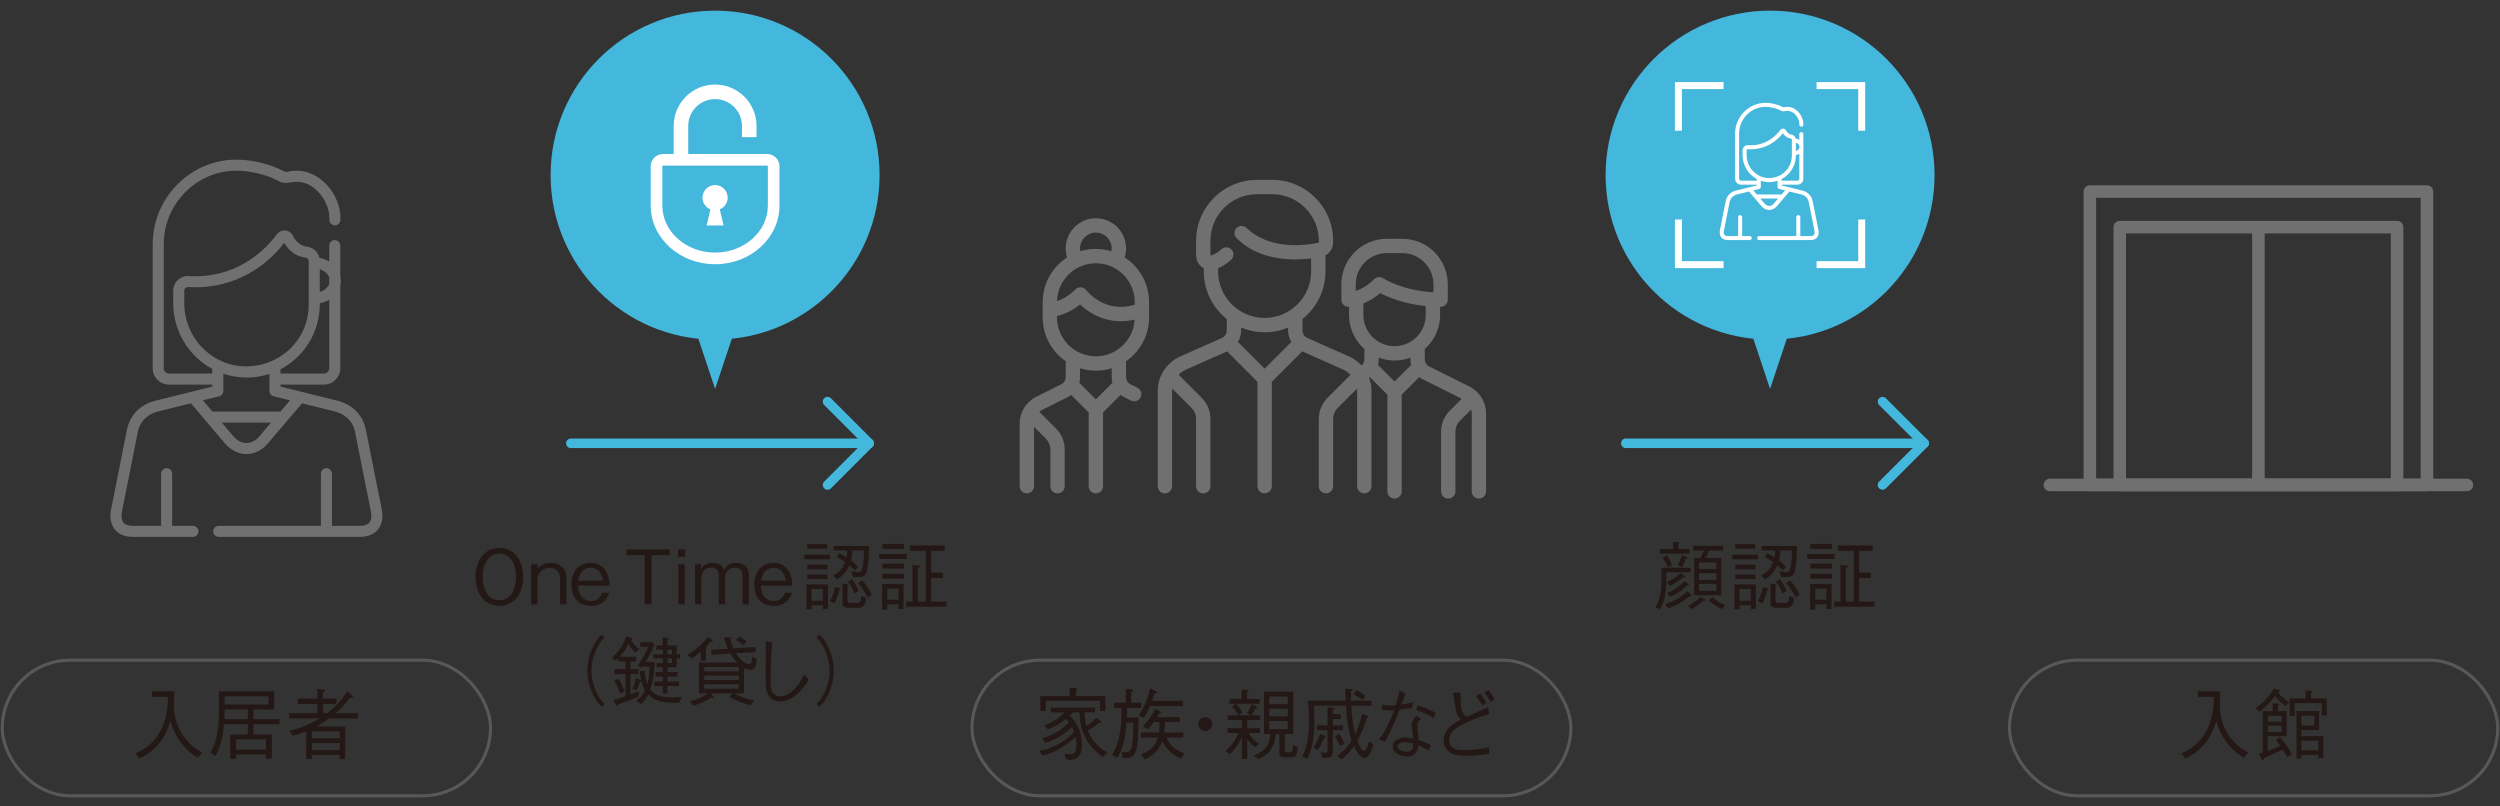 <?xml version="1.0" encoding="UTF-8"?><svg id="_レイヤー_2" xmlns="http://www.w3.org/2000/svg" xmlns:xlink="http://www.w3.org/1999/xlink" viewBox="0 0 310 100"><rect x="0" y="0" width="310" height="100" fill="#333333" stroke="none"/><defs><style>.cls-1,.cls-2,.cls-3,.cls-4,.cls-5{fill:none;}.cls-2{stroke:#44b7dc;stroke-width:1.187px;}.cls-2,.cls-4{stroke-linecap:round;stroke-linejoin:round;}.cls-6{fill:#44b7dc;}.cls-7{fill:#231815;}.cls-3{stroke:#fff;stroke-width:.863px;}.cls-3,.cls-5{stroke-miterlimit:10;}.cls-8{fill:#fff;}.cls-9{fill:#717071;}.cls-4{stroke:#717071;stroke-width:1.553px;}.cls-5{stroke:#595757;stroke-width:.391px;}.cls-10{clip-path:url(#clippath);}</style><clipPath id="clippath"><rect class="cls-1" width="310" height="100"/></clipPath></defs><g id="_レイヤー_1-2"><g class="cls-10"><rect class="cls-5" x=".282" y="81.863" width="60.542" height="16.817" rx="8.409" ry="8.409"/><path class="cls-7" d="M24.532,93.963c-.47-.288-1.257-.787-2.102-1.9-.739-.97-.979-1.661-1.296-2.688-.566,1.823-1.439,3.513-3.82,4.684l-.527-.644c.652-.278,2.025-.893,3.004-2.581.873-1.507.998-2.985,1.046-4.425h-1.996v-.691h2.773c0,.183-.009.298-.019.634-.01.163-.039.863-.039,1.008-.009,1.018.25,2.188.701,3.1.883,1.757,2.159,2.477,2.831,2.851l-.557.653Z"/><path class="cls-7" d="M31.428,89.797v1.286h2.275v2.994h-.72v-.527h-3.705v.547h-.72v-3.014h2.169v-1.286h-2.937c-.115,1.373-.385,2.755-1.085,3.936l-.624-.394c1.046-1.785,1.075-3.896,1.075-5.683,0-.633-.01-1.056-.029-1.938h6.872v2.266h-2.572v1.189h3.226v.624h-3.226ZM30.728,87.984h-2.87c-.009.565-.019.768-.028,1.189h2.898v-1.189ZM33.3,86.342h-5.442v1.018h5.442v-1.018ZM32.983,91.659h-3.705v1.296h3.705v-1.296Z"/><path class="cls-7" d="M43.68,86.284c.038.029.105.096.105.153,0,.077-.01.077-.413.105-.346.471-.845,1.113-1.746,1.892h2.773v.652h-3.59c-.672.479-1.189.768-1.603.998h3.59v4.05h-.672v-.527h-3.455v.499h-.701v-3.436c-.643.259-1.075.402-1.67.565l-.422-.604c1.104-.259,2.322-.672,3.752-1.545h-3.752v-.652h3.474v-1.143h-2.428v-.652h2.428v-1.229l.769.124c.124.02.211.039.211.106,0,.066-.153.144-.278.221v.777h1.66v.652h-1.66v1.143h.518c1.584-1.21,2.208-2.256,2.477-2.697l.634.547ZM42.125,90.69h-3.455v.845h3.455v-.845ZM42.125,92.139h-3.455v.874h3.455v-.874Z"/><rect class="cls-5" x="120.528" y="81.863" width="74.255" height="16.817" rx="8.409" ry="8.409"/><path class="cls-7" d="M136.75,93.876c-.931-.72-2.889-2.246-2.889-5.538h-.826c-.076.077-.163.173-.394.394.154.135,1.517,1.306,1.517,3.676,0,1.162-.509,1.814-1.459,1.814-.249,0-.402-.038-.518-.067l-.183-.72c.221.077.479.105.71.105.576,0,.769-.47.769-1.219,0-.499-.067-.815-.087-.94-1.449,1.324-2.994,2.063-4.089,2.322l-.46-.624c.489-.019,1.007-.153,1.65-.441,1.439-.633,2.217-1.401,2.716-1.9-.086-.249-.173-.432-.269-.604-.672.701-1.919,1.594-3.33,1.978l-.403-.586c1.574-.364,2.726-1.267,3.33-1.986-.153-.192-.259-.298-.354-.403-.672.557-1.431.988-2.236,1.314l-.441-.518c.307-.105.911-.317,1.622-.816.249-.182.614-.47.863-.777h-1.689v-.595h5.48v.595h-1.286c.02.902.115,1.354.212,1.689.287-.173.883-.634,1.267-1.056l.519.471c.057.048.076.105.076.124,0,.039,0,.077-.298.067-.557.451-1.229.893-1.362.988.316.769,1.036,2.006,2.438,2.697l-.595.557ZM136.395,88.165v-1.267h-6.718v1.267h-.672v-1.852h3.618v-1.057l.806.077c.077.01.163.02.163.087,0,.038-.058.086-.172.182v.711h3.646v1.852h-.672Z"/><path class="cls-7" d="M139.759,87.791c0,.537-.019.873-.028,1.171h1.449c-.029,4.425-.316,5.02-1.526,5.02h-.451l-.124-.758c.163.019.432.038.585.038.183,0,.557-.02.691-.739.173-.94.182-2.36.182-2.908h-.844c-.067.893-.192,2.707-1.133,4.349l-.682-.375c1.123-1.622,1.19-4.175,1.2-5.797h-.941v-.652h1.459v-1.699l.711.029c.058,0,.201.009.201.105,0,.086-.135.163-.23.23v1.334h1.229v.652h-1.747ZM142.609,87.561c-.402.922-.662,1.267-.806,1.449l-.596-.326c.711-.979,1.123-2.141,1.421-3.32l.682.316c.096.048.183.096.183.173,0,.134-.212.144-.327.144-.048.173-.201.614-.307.912h3.819v.652h-4.069ZM146.43,94.059c-.979-.451-1.67-.94-2.294-2.15-.451,1.104-1.075,1.719-2.131,2.256l-.576-.624c.864-.278,1.767-.777,2.131-2.083h-2.082v-.623h2.236c.058-.471.066-.797.066-1.296h-.72c-.297.441-.509.672-.758.902l-.576-.403c.566-.547,1.075-1.171,1.526-2.15l.585.298c.087.048.154.077.154.153,0,.125-.202.135-.288.145-.067.144-.115.239-.25.451h2.831v.604h-1.833c0,.557-.019.902-.066,1.296h2.342v.623h-2.093c.471,1.018.94,1.431,2.246,1.958l-.451.644Z"/><path class="cls-7" d="M150.322,89.787c0,.48-.394.864-.864.864-.479,0-.854-.394-.854-.864,0-.479.384-.863.854-.863.461,0,.864.374.864.863Z"/><path class="cls-7" d="M154.638,88.396c.269-.384.479-.845.595-1.094l.586.326c.028.01.076.048.076.086,0,.097-.183.145-.269.164-.096.201-.259.557-.441.815h1.075v.604h-1.594v.998h1.574v.604h-1.401c.298.48.662.922,1.296,1.373l-.519.374c-.576-.403-.815-.787-.95-.998v2.447h-.682v-2.726c-.47,1.113-1.056,1.775-1.478,2.149l-.547-.402c.69-.586,1.267-1.354,1.603-2.218h-1.354v-.604h1.775v-.998h-1.746v-.604h1.324c-.135-.221-.394-.662-.777-1.075l.479-.346h-.806v-.604h1.507v-1.171l.69.058c.097.01.192.02.192.096,0,.097-.163.173-.211.192v.825h1.545v.604h-2.87c.308.375.471.605.721,1.047l-.423.374h1.497l-.47-.298ZM159.312,92.993c0,.211.058.269.269.269h.355c.288,0,.346,0,.403-.873l.623.269c-.191,1.133-.316,1.257-.815,1.257h-.863c-.558,0-.644-.201-.644-.652v-2.246h-.451c-.163,1.767-.835,2.524-2.149,3.119l-.576-.47c1.411-.519,1.9-1.143,2.073-2.649h-.797v-5.25h3.618v5.25h-1.046v1.978ZM159.686,86.362h-2.303v.95h2.303v-.95ZM159.686,87.887h-2.303v.95h2.303v-.95ZM159.686,89.413h-2.303v.998h2.303v-.998Z"/><path class="cls-7" d="M170.334,92.341c-.183.527-.547,1.641-1.085,1.641-.652,0-1.142-.998-1.362-1.469-.317.433-.864,1.162-1.497,1.651l-.605-.432c.403-.26,1.104-.816,1.805-1.891-.441-1.401-.604-2.87-.7-4.329h-3.955c.029.624.049,1.248.049,1.862,0,.806,0,3.052-.874,4.712l-.643-.297c.518-.979.845-2.103.845-4.319,0-.864-.02-1.728-.145-2.582h4.693c-.01-.173-.048-.835-.048-1.478l.729.038c.028.01.173.02.173.105,0,.067-.048.096-.201.192-.01.269-.01.863,0,1.142h2.543v.624h-2.495c.076,1.363.173,2.256.479,3.522.221-.471.634-1.344.845-2.524l.643.23c.067.02.183.077.183.153,0,.077-.076.097-.211.135-.365,1.084-.586,1.737-1.19,2.831.087.221.48,1.248.825,1.248.164,0,.278-.202.413-.547.029-.077.144-.423.211-.624l.576.403ZM162.886,92.686c.154-.269.557-.959.826-1.67l.575.23c.02.01.125.058.125.145,0,.058-.077.076-.201.105-.067.124-.327.682-.384.796-.192.365-.346.605-.442.739l-.499-.346ZM163.808,93.262c.354.058.441.077.537.077.23,0,.269-.087.269-.326v-2.477h-1.305v-.595h1.305v-2.228l.682.049c.048.009.163.019.163.115,0,.096-.134.153-.191.182v.499h.998v.604h-.998v.778h1.267v.595h-1.267v2.63c0,.72-.135.797-1.276.815l-.183-.72ZM166.063,90.988c.212.336.519.902.672,1.199l-.575.326c-.24-.518-.394-.844-.624-1.199l.527-.326ZM168.184,85.593c.278.115.691.317,1.104.672l-.326.548c-.23-.192-.624-.499-1.075-.672l.297-.548Z"/><path class="cls-7" d="M174.266,85.987c-.26.807-.288.884-.471,1.373.94-.145,1.181-.221,1.421-.298l-.125.729c-.308.048-1.018.135-1.526.192-.537,1.372-1.113,2.726-1.843,4.002l-.729-.298c.394-.509,1.008-1.305,1.9-3.628-.105,0-.595.029-.69.029-.433,0-.653-.029-.807-.048l-.028-.682c.249.067.518.125,1.171.125.239,0,.336,0,.527-.02.145-.432.355-1.075.48-1.853l.72.374ZM176.194,89.163c-.307.26-.432.413-.432.787,0,.154.058.729.153,1.814.797.269,1.123.432,1.497.624l-.249.672c-.461-.278-.729-.403-1.276-.653-.087.519-.25,1.401-1.449,1.401-1.085,0-1.747-.652-1.747-1.267,0-.672.748-1.085,1.526-1.085.336,0,.71.077.998.125-.02-.269-.154-1.517-.154-1.708,0-.499.24-.768.634-1.133l.499.422ZM174.16,92.033c-.519,0-.874.25-.874.528,0,.441.691.652,1.161.652.394,0,.769-.221.769-.729v-.298c-.278-.058-.672-.153-1.056-.153ZM175.82,87.465c.69.211,1.583.566,2.246.95l-.298.624c-.71-.433-1.104-.596-2.179-1.027l.23-.547Z"/><path class="cls-7" d="M181.075,85.863c.029.221.058,1.209.077,1.41.105,1.027.25,1.383.749,1.594.412-.192,2.255-.998,2.62-1.181l.153.825c-1.689.528-3.465,1.238-4.348,2.006-.355.298-.604.72-.604,1.181,0,1.258,1.026,1.315,1.728,1.315.163,0,1.161-.029,2.073-.145.451-.058.681-.105,1.123-.211v.825c-.644.087-1.661.23-3.023.23-1.383,0-1.68-.269-2.025-.576-.173-.153-.576-.518-.576-1.334,0-1.497,1.469-2.255,2.131-2.591-.624-.759-.643-1.018-.854-2.62-.009-.106-.105-.586-.124-.682l.901-.048ZM183.523,85.987c.287.317.547.739.777,1.152l-.499.326c-.145-.278-.212-.365-.777-1.151l.499-.327ZM184.569,85.565c.384.451.71,1.008.777,1.123l-.528.354c-.211-.441-.547-.893-.768-1.151l.519-.326Z"/><rect class="cls-5" x="249.176" y="81.863" width="60.542" height="16.817" rx="8.409" ry="8.409"/><path class="cls-7" d="M278.224,93.963c-.47-.288-1.257-.787-2.102-1.9-.739-.97-.979-1.661-1.296-2.688-.566,1.823-1.439,3.513-3.82,4.684l-.527-.644c.652-.278,2.025-.893,3.004-2.581.873-1.507.998-2.985,1.046-4.425h-1.996v-.691h2.773c0,.183-.009.298-.019.634-.01.163-.039.863-.039,1.008-.009,1.018.25,2.188.701,3.1.883,1.757,2.159,2.477,2.831,2.851l-.557.653Z"/><path class="cls-7" d="M279.688,87.811c.931-.653,1.603-1.344,2.303-2.447l.586.172c.048.02.153.058.153.135,0,.087-.115.115-.211.144-.02.02-.02.029-.028.049.364.499.863.901,1.382,1.229l-.48.451c-.422-.327-.806-.624-1.276-1.229-.47.623-1.382,1.573-1.948,1.919l-.479-.422ZM280.58,88.185h1.229v-.97l.604.01c.067,0,.24.01.24.105,0,.029-.02.048-.173.173v.682h1.074v3.1h-2.351v1.824c.009,0,.748-.298.854-.346.365-.144.509-.211.691-.298-.25-.374-.326-.499-.519-.729l.499-.326c.423.461,1.056,1.325,1.479,2.121l-.557.355c-.154-.269-.26-.432-.576-.922-.24.106-1.314.576-1.526.672-.259.105-.451.202-.787.355-.048.192-.076.288-.163.288-.058,0-.115-.067-.163-.163l-.354-.634c.105-.02.153-.028.499-.173v-5.125ZM282.932,88.761h-1.728v.729h1.728v-.729ZM282.932,89.99h-1.728v.777h1.728v-.777ZM286.568,85.651c.106.01.183.01.183.067,0,.087-.115.163-.201.221v.672h1.968v2.103h-.624v-1.526h-3.35v1.574h-.624v-2.15h1.978v-.998l.671.038ZM285.369,94.087h-.595v-5.922h2.793v2.371h-2.198v.748h2.726v2.727h-.624v-.403h-2.102v.479ZM286.972,89.96v-1.219h-1.603v1.219h1.603ZM287.471,91.861h-2.102v1.171h2.102v-1.171Z"/><line class="cls-2" x1="70.785" y1="54.969" x2="107.782" y2="54.969"/><polyline class="cls-2" points="102.618 49.804 107.782 54.969 102.618 60.134"/><path class="cls-7" d="M61.924,75.124c-1.753,0-2.956-1.417-2.956-3.59,0-2.162,1.193-3.589,2.956-3.589,1.753,0,2.946,1.427,2.946,3.589,0,2.182-1.203,3.59-2.946,3.59ZM61.924,68.645c-1.306,0-2.07,1.193-2.07,2.89,0,1.697.765,2.891,2.07,2.891,1.314,0,2.069-1.212,2.069-2.891,0-1.688-.765-2.89-2.069-2.89Z"/><path class="cls-7" d="M69.445,74.938v-3.291c0-.867-.689-1.24-1.296-1.24-1.025,0-1.501.839-1.501,1.353v3.179h-.783v-4.96h.783v.568c.392-.503,1.025-.755,1.669-.755.867,0,1.911.541,1.911,1.846v3.301h-.783Z"/><path class="cls-7" d="M71.682,72.616c.037,1.464.914,1.911,1.604,1.911.97,0,1.259-.728,1.38-1.025h.867c-.336,1.193-1.259,1.622-2.219,1.622-2.042,0-2.452-1.575-2.452-2.639,0-2.032,1.314-2.694,2.378-2.694,1.128,0,1.696.634,2.004,1.259.289.597.326,1.184.354,1.566h-3.916ZM73.239,70.398c-.942,0-1.38.727-1.548,1.612h3.086c-.056-.316-.308-1.612-1.538-1.612Z"/><path class="cls-7" d="M80.789,68.84v6.098h-.849v-6.098h-2.247v-.708h5.352v.708h-2.256Z"/><path class="cls-7" d="M84.069,69.036v-.904h.895v.904h-.895ZM84.116,74.938v-4.96h.792v4.96h-.792Z"/><path class="cls-7" d="M92.077,74.938v-3.533c0-.401-.14-1.017-.904-1.017-1.268,0-1.268,1.193-1.268,1.314v3.235h-.783v-3.59c0-.829-.578-.96-.951-.96-1.203,0-1.222,1.23-1.222,1.333v3.217h-.773v-4.96h.755v.644c.205-.429.597-.83,1.436-.83,1.007,0,1.277.541,1.417.849.262-.401.606-.849,1.511-.849,1.175,0,1.566.802,1.566,1.52v3.627h-.783Z"/><path class="cls-7" d="M94.358,72.616c.037,1.464.914,1.911,1.604,1.911.97,0,1.259-.728,1.38-1.025h.867c-.336,1.193-1.259,1.622-2.219,1.622-2.042,0-2.452-1.575-2.452-2.639,0-2.032,1.314-2.694,2.378-2.694,1.128,0,1.696.634,2.004,1.259.289.597.326,1.184.354,1.566h-3.916ZM95.916,70.398c-.942,0-1.38.727-1.548,1.612h3.086c-.056-.316-.308-1.612-1.538-1.612Z"/><path class="cls-7" d="M99.728,69.353v-.577h3.207v.577h-3.207ZM102.04,75.506v-.447h-1.408v.494h-.634v-3.086h2.666v3.039h-.624ZM100.091,68.038v-.559h2.48v.559h-2.48ZM100.091,71.805v-.56h2.509v.56h-2.509ZM100.119,70.593v-.578h2.48v.578h-2.48ZM102.04,73.017h-1.408v1.482h1.408v-1.482ZM104.063,73.222c-.14.662-.345,1.109-.615,1.595l-.531-.289c.308-.597.476-1.081.606-1.771l.578.168c.037.009.158.047.158.111,0,.047-.019.065-.196.187ZM107.55,70.612c-.158.886-.541.951-1.128.951h-.672l-.167-.755c.167.046.597.148.904.148.251,0,.419-.111.531-.932.047-.299.093-.681.14-1.763h-1.454c-.037.43-.075.765-.187,1.222.54.42.755.681.886.839l-.41.438c-.196-.215-.346-.373-.672-.671-.466,1.1-1.249,1.585-1.538,1.762l-.457-.504c.476-.242,1.138-.652,1.482-1.659-.382-.271-.708-.438-1.044-.597l.308-.494c.42.215.587.308.886.504.065-.354.084-.448.112-.84h-1.697v-.559h4.392c-.028,1.37-.094,2.2-.215,2.908ZM107.065,75.171c-.149.168-.392.205-.783.205h-1.045c-.773,0-.773-.392-.773-.812v-2.172l.606.065c.093.009.148.019.148.083,0,.047-.037.103-.121.205v1.632c0,.392.168.392.429.392h.709c.447,0,.522-.233.56-.895l.634.289c-.065.419-.215.848-.363,1.007ZM105.946,73.576c-.242-.624-.466-1.016-.802-1.473l.513-.299c.429.625.644,1.091.802,1.464l-.513.308ZM107.55,74.062c-.177-.383-.531-1.119-1.146-1.744l.513-.345c.438.485.886,1.072,1.193,1.8l-.56.289Z"/><path class="cls-7" d="M109.011,69.307v-.606h3.412v.606h-3.412ZM111.407,75.506v-.568h-1.39v.652h-.625v-3.179h2.648v3.095h-.634ZM109.411,68.048v-.606h2.676v.606h-2.676ZM109.411,70.5v-.615h2.676v.615h-2.676ZM109.411,71.759v-.606h2.676v.606h-2.676ZM111.407,72.998h-1.39v1.361h1.39v-1.361ZM112.376,75.227v-.625h.774v-4.568l.773.094c.094.009.178.037.178.093,0,.094-.131.149-.289.233v4.148h.997v-6.302h-1.967v-.653h4.298v.653h-1.679v2.703h1.437v.662h-1.437v2.937h1.902v.625h-4.988Z"/><path class="cls-7" d="M74.969,79.028c-.363.392-.568.625-.839,1.129-.494.923-.783,2.004-.783,3.011s.289,2.089.783,3.012c.271.503.476.736.839,1.128l-.382.336c-.373-.401-.597-.662-.877-1.175-.568-1.017-.876-2.173-.876-3.301s.308-2.284.876-3.3c.28-.513.504-.774.877-1.175l.382.335Z"/><path class="cls-7" d="M78.788,80.93c-.503-.494-.671-.755-.876-1.091-.261.55-.522.96-1.072,1.604h2.042v.587h-.709v.942h.998v.605h-.998v2.526c.485-.177.719-.27,1.045-.41l-.047.681c-.699.326-1.576.653-2.545.97-.028.094-.057.187-.141.187-.056,0-.093-.065-.111-.103l-.308-.644c.316-.064.624-.13,1.482-.438v-2.77h-1.361v-.605h1.361v-.942h-.849v-.438c-.177.168-.233.214-.392.316l-.447-.354c.746-.625,1.361-1.39,1.827-2.657l.644.251c.046.02.084.047.084.103,0,.065-.065.122-.141.131.141.289.346.652,1.017,1.119l-.504.429ZM76.868,85.983c-.168-.568-.373-1.034-.681-1.575l.484-.271c.336.531.578.998.774,1.575l-.578.271ZM84.196,87.149c-2.21,0-2.956-.215-3.804-1.017-.42.773-.709.998-.951,1.165l-.56-.419c.531-.317.82-.662,1.091-1.259-.121-.224-.242-.466-.438-1.165-.027.037-.037.046-.187.093-.103.429-.214.709-.447,1.044l-.531-.167c.261-.467.392-.858.466-1.361l.681.271c-.121-.514-.149-.699-.177-1.072l.56-.121c.111.941.224,1.314.363,1.725.14-.588.261-1.277.271-2.21h-.849l-.121.168-.476-.308c.587-.746,1.035-1.697,1.306-2.312h-.998v-.578h1.529l.214.336c-.271.793-.755,1.595-1.091,2.116h1.119c-.01,1.39-.168,2.359-.531,3.45.466.531,1.054.941,2.722.941.476,0,.849-.028,1.185-.047l-.345.728ZM83.907,81.638v1.091h-1.138v.606h1.24v.56h-1.24v.605h1.427v.56h-1.427v.951h-.587v-.951h-1.045v-.56h1.045v-.605h-.896v-.56h.896v-.606h-.774v-.513h.774v-.578h-1.166v-.513h1.166v-.559h-.802v-.532h.802v-.997l.605.074c.103.01.121.028.121.065,0,.056-.019.065-.14.131v.727h1.138v1.091h.41v.513h-.41ZM83.329,80.567h-.56v.559h.56v-.559ZM83.329,81.638h-.56v.578h.56v-.578Z"/><path class="cls-7" d="M88.071,79.597c-.261.335-.429.513-.55.634.056.019.149.056.149.121,0,.056-.084.112-.149.168v1.407h-.634v-1.118c-.261.242-.672.568-1.138.849l-.513-.485c.979-.541,1.8-1.24,2.508-2.153l.504.298c.027.019.14.075.14.141,0,.121-.233.14-.317.14ZM93.097,83.046c-.392,0-.681-.14-.839-.215v3.151h-1.222c.802.42,1.474.662,2.462.877l-.438.605c-.857-.242-1.659-.531-2.62-1.034l.354-.448h-2.666l.326.354c.027.037.074.094.074.14,0,.047-.037.075-.103.075-.056,0-.111-.019-.177-.047-.149.084-.83.447-.97.513-.42.196-.746.317-1.287.494l-.456-.56c.521-.13,1.342-.382,2.274-.97h-1.138v-3.831h4.736c-.447-.485-.625-.728-.83-1.101l-2.349.149-.028-.634,2.088-.122c-.298-.634-.41-1.016-.513-1.407l.746.009c.094,0,.196.01.196.084,0,.065-.075.121-.141.168.094.401.168.672.392,1.101l2.723-.168.019.634-2.452.14c.178.271.308.467.522.69.429.466.839.652,1.081.652.299,0,.364-.168.392-.904l.606.317c-.112.932-.279,1.286-.765,1.286ZM91.606,82.701h-4.279v.541h4.279v-.541ZM91.606,83.774h-4.279v.54h4.279v-.54ZM91.606,84.846h-4.279v.559h4.279v-.559ZM92.164,80.007c-.4-.345-.597-.476-.857-.625l.392-.466c.484.326.644.457.876.662l-.41.429Z"/><path class="cls-7" d="M95.771,79.671c-.215,1.893-.215,4.335-.215,4.55,0,1.146.084,1.343.14,1.464.242.56.783.662,1.025.662.597,0,1.865-.346,2.983-2.694l.588.587c-.336.56-1.613,2.741-3.571,2.741-.923,0-1.464-.606-1.641-1.175-.131-.42-.149-.728-.149-2.256,0-.438.028-2.341.028-2.732,0-.419,0-.895-.056-1.314l.867.168Z"/><path class="cls-7" d="M101.25,87.307c.363-.392.568-.625.839-1.128.494-.923.783-2.005.783-3.012s-.289-2.088-.783-3.011c-.271-.504-.476-.737-.839-1.129l.382-.335c.373.4.597.662.877,1.175.568,1.016.876,2.172.876,3.3s-.308,2.284-.876,3.301c-.28.513-.504.773-.877,1.175l-.382-.336Z"/><circle class="cls-6" cx="88.671" cy="21.715" r="20.395"/><polyline class="cls-6" points="92.75 35.991 88.671 48.228 84.592 35.991"/><path class="cls-8" d="M95.122,19.095h-9.783v-3.473c.001-.923.372-1.751.976-2.357.606-.604,1.433-.975,2.356-.976.923.001,1.751.372,2.357.976.604.606.975,1.433.976,2.357v1.385h1.805v-1.385c.001-1.416-.576-2.706-1.505-3.633-.927-.928-2.217-1.505-3.633-1.505-1.416-.001-2.705.576-3.632,1.505-.928.927-1.505,2.217-1.505,3.633v3.473h-1.313c-.848,0-1.535.687-1.535,1.535v4.869c0,4.013,3.575,7.266,7.985,7.266,4.41,0,7.985-3.253,7.985-7.266v-4.869c0-.847-.687-1.535-1.535-1.535ZM95.213,25.498c0,3.21-2.934,5.822-6.541,5.822-3.607,0-6.541-2.612-6.541-5.822v-4.869c0-.05.041-.091.091-.091h12.901c.05,0,.091.041.091.091v4.869Z"/><path class="cls-8" d="M88.671,22.944c-.863,0-1.564.7-1.564,1.564,0,.658.407,1.22.982,1.451l-.468,2.001h2.1l-.468-2c.575-.231.982-.793.982-1.451,0-.864-.701-1.564-1.564-1.564Z"/><line class="cls-2" x1="201.602" y1="54.969" x2="238.6" y2="54.969"/><polyline class="cls-2" points="233.435 49.804 238.6 54.969 233.435 60.134"/><path class="cls-7" d="M209.634,70.398v.559h-2.992c-.01,2.415-.075,3.348-.821,4.615l-.559-.289c.279-.438.773-1.212.773-3.57,0-.205-.019-1.128-.019-1.314h3.617ZM208.077,67.228c.084.009.214.009.214.103,0,.074-.103.13-.187.187v.55h1.38v.587h-3.646v-.587h1.632v-.876l.606.037ZM206.697,68.85c.261.373.457.736.634,1.202l-.522.271c-.158-.373-.345-.745-.652-1.184l.541-.289ZM206.474,74.919c.913-.289,1.995-.839,2.769-1.632l.447.476c.028.028.075.084.075.121,0,.084-.131.075-.271.065-.904.718-1.679,1.128-2.657,1.501l-.363-.531ZM206.697,73.576c1.035-.457,1.678-.997,2.182-1.501l.476.345c.027.019.074.057.074.103,0,.112-.215.112-.279.103-.588.597-1.296,1.063-2.07,1.39l-.382-.438ZM206.716,72.141c.568-.233,1.091-.531,1.696-1.091l.438.354c.037.027.075.074.075.111,0,.065-.112.084-.243.084-.587.476-.997.728-1.622,1.054l-.345-.513ZM209.14,69.045c.056.019.112.047.112.103,0,.084-.112.121-.215.141-.065.195-.252.643-.476,1.062l-.513-.289c.261-.484.42-.951.513-1.24l.578.224ZM209.316,75.106c.56-.289,1.11-.634,1.529-1.109l.522.298c.009,0,.103.057.103.112,0,.093-.112.093-.28.103-.205.177-.736.634-1.436,1.035l-.438-.438ZM213.689,67.685v.577h-1.725c-.224.494-.326.709-.438.924h1.921v4.633h-3.375v-4.633h.773c.14-.243.326-.616.438-.924h-1.343v-.577h3.748ZM212.832,70.566v-.821h-2.154v.821h2.154ZM212.832,71.907v-.829h-2.154v.829h2.154ZM212.832,73.26v-.849h-2.154v.849h2.154ZM212.328,74.042c.457.448.951.746,1.576.942l-.317.54c-.812-.289-1.314-.718-1.678-1.091l.419-.392Z"/><path class="cls-7" d="M214.796,69.353v-.577h3.207v.577h-3.207ZM217.108,75.506v-.447h-1.408v.494h-.634v-3.086h2.666v3.039h-.624ZM215.159,68.038v-.559h2.48v.559h-2.48ZM215.159,71.805v-.56h2.509v.56h-2.509ZM215.188,70.593v-.578h2.48v.578h-2.48ZM217.108,73.017h-1.408v1.482h1.408v-1.482ZM219.131,73.222c-.14.662-.345,1.109-.615,1.595l-.531-.289c.308-.597.476-1.081.606-1.771l.578.168c.037.009.158.047.158.111,0,.047-.019.065-.196.187ZM222.618,70.612c-.158.886-.541.951-1.128.951h-.672l-.167-.755c.167.046.597.148.904.148.251,0,.419-.111.531-.932.047-.299.093-.681.14-1.763h-1.454c-.037.43-.075.765-.187,1.222.54.42.755.681.886.839l-.41.438c-.196-.215-.346-.373-.672-.671-.466,1.1-1.249,1.585-1.538,1.762l-.457-.504c.476-.242,1.138-.652,1.482-1.659-.382-.271-.708-.438-1.044-.597l.308-.494c.42.215.587.308.886.504.065-.354.084-.448.112-.84h-1.697v-.559h4.392c-.028,1.37-.094,2.2-.215,2.908ZM222.134,75.171c-.149.168-.392.205-.783.205h-1.045c-.773,0-.773-.392-.773-.812v-2.172l.606.065c.093.009.148.019.148.083,0,.047-.037.103-.121.205v1.632c0,.392.168.392.429.392h.709c.447,0,.522-.233.56-.895l.634.289c-.065.419-.215.848-.363,1.007ZM221.015,73.576c-.242-.624-.466-1.016-.802-1.473l.513-.299c.429.625.644,1.091.802,1.464l-.513.308ZM222.618,74.062c-.177-.383-.531-1.119-1.146-1.744l.513-.345c.438.485.886,1.072,1.193,1.8l-.56.289Z"/><path class="cls-7" d="M224.079,69.307v-.606h3.412v.606h-3.412ZM226.476,75.506v-.568h-1.39v.652h-.625v-3.179h2.648v3.095h-.634ZM224.48,68.048v-.606h2.676v.606h-2.676ZM224.48,70.5v-.615h2.676v.615h-2.676ZM224.48,71.759v-.606h2.676v.606h-2.676ZM226.476,72.998h-1.39v1.361h1.39v-1.361ZM227.444,75.227v-.625h.774v-4.568l.773.094c.094.009.178.037.178.093,0,.094-.131.149-.289.233v4.148h.997v-6.302h-1.967v-.653h4.298v.653h-1.679v2.703h1.437v.662h-1.437v2.937h1.902v.625h-4.988Z"/><circle class="cls-6" cx="219.489" cy="21.715" r="20.395"/><polyline class="cls-6" points="223.568 35.991 219.489 48.228 215.41 35.991"/><polyline class="cls-3" points="208.124 16.21 208.124 10.614 213.721 10.614"/><polyline class="cls-3" points="230.853 16.21 230.853 10.614 225.256 10.614"/><polyline class="cls-3" points="208.124 27.22 208.124 32.816 213.721 32.816"/><polyline class="cls-3" points="230.853 27.22 230.853 32.816 225.256 32.816"/><path class="cls-9" d="M45.371,53.307c-.617-3.089-3.514-3.614-3.523-3.618v0c-.031-.009.266.065-7.066-1.752v-.249h5.397c1.113,0,2.018-.905,2.018-2.018v-10.294c.091-.383.091-.781,0-1.164v-3.757c0-.379-.307-.685-.685-.685-.379,0-.685.307-.685.685v1.967c-.362-.216-.775-.371-1.22-.447-.161-.714-.754-1.279-1.506-1.378-.784-.103-1.378-.56-1.766-1.359-.182-.374-.537-.619-.951-.657-.414-.037-.807.14-1.052.474-1.178,1.603-4.453,5.199-10.108,5.199-.43,0-.722-.02-.824-.025-1.039-.063-1.918.768-1.918,1.809v1.575c0,2.517,1.044,4.957,2.864,6.694.604.576,1.27,1.057,1.98,1.44v.57h-5.373c-.357,0-.647-.29-.647-.647v-15.399c0-4.992,4.071-9.106,8.988-9.106.016,0,.032 0.0.048 0,1.762.009,3.796.51,5.182,1.274.878.485,1.421.1,2.289.1,2.117,0,3.814,2.177,4.018,4.135.001.029.004.144.005.584 0.0.662.748.712.686.685.379-0.0.685-.307.685-.686-0-.122.001-.599-.011-.71-.276-2.726-2.601-5.379-5.382-5.379-1.086,0-1.256.275-1.626.071-1.572-.867-3.863-1.434-5.837-1.445-5.689-.037-10.413,4.703-10.413,10.477v15.399c0,1.113.905,2.018,2.018,2.018h5.373v.249l-7.039,1.744c-.009.002-.018.005-.028.008l-.514.152c-.015.005-.031.01-.046.015-.918.342-2.523,1.246-2.963,3.452-2.086,10.478-1.998,10.03-2.003,10.066-.251,1.777.638,3.199,2.778,3.199h7.411c.379,0,.685-.307.685-.685s-.307-.685-.685-.685h-2.579v-6.464c0-.379-.307-.685-.685-.685s-.685.307-.685.685v6.464h-3.461c-.91,0-1.439-.293-1.448-1.249-.004-.466-.022-.012,2.017-10.377.307-1.537,1.423-2.179,2.077-2.428l.475-.14,4.042-1.002c4.496,5.297,4.23,5.016,4.49,5.27,1.501,1.464,3.642,1.361,5.051-.295l4.232-4.971,4.027.998c.117.054,2.121.406,2.552,2.568,2.021,10.275,2.021,9.909,2.017,10.377-.007.937-.514,1.25-1.448,1.25h-3.437v-6.464c0-.379-.307-.685-.685-.685s-.685.307-.685.685v6.464h-12.668c-.379,0-.685.307-.685.685s.307.685.685.685h17.476c1.693,0,2.803-.932,2.818-2.61.006-.784-.041-.409-2.043-10.656ZM40.179,46.317h-5.397v-.53c2.906-1.519,4.869-4.561,4.869-8.055v-.127c.428-.079.826-.231,1.176-.44v8.504c-0.0.357-.29.647-.647.647ZM40.826,34.402v.785c-.162.466-.603.843-1.176,1.013v-2.811c.572.17,1.014.547,1.176,1.013ZM22.852,37.613c.041-1.492-.099-1.673.139-1.897.084-.079.198-.126.325-.118h-0c4.914.296,9.14-1.864,11.931-5.481.752,1.321,1.856,1.732,2.674,1.84.205.027.359.201.359.406v5.37c0,6.819-8.163,10.188-12.988,5.583-1.551-1.48-2.44-3.559-2.44-5.703ZM28.928,54.087l-1.43-1.688h6.116l-1.442,1.693c-.955,1.122-2.291,1.119-3.244-.006ZM34.781,51.028h-8.444l-1.178-1.39,2.017-.5c.306-.076.52-.357.52-.672l0-2.12c1.886.629,3.877.622,5.715.02.013,2.19-.029,2.14.038,2.334.075.214.253.382.482.439l2.03.503-1.181,1.387Z"/><path class="cls-8" d="M224.77,24.944c-.224-1.124-1.278-1.315-1.282-1.316v0c-.011-.003.097.024-2.571-.637v-.091h1.964c.405,0,.734-.329.734-.734v-3.745c.033-.139.033-.284,0-.424v-1.367c0-.138-.112-.249-.249-.249-.138,0-.249.112-.249.249v.716c-.132-.079-.282-.135-.444-.163-.059-.26-.274-.465-.548-.501-.285-.038-.501-.204-.643-.494-.066-.136-.195-.225-.346-.239-.151-.014-.293.051-.383.172-.429.583-1.62,1.892-3.678,1.892-.157,0-.263-.007-.3-.009-.378-.023-.698.279-.698.658v.573c0,.916.38,1.803,1.042,2.435.22.21.462.385.72.524v.207h-1.955c-.13,0-.235-.106-.235-.235v-5.603c0-1.816,1.481-3.313,3.27-3.313.006,0,.012 0.0.017 0.0.641.003,1.381.185,1.885.464.32.176.517.036.833.036.77,0,1.388.792,1.462,1.505 0.0.01.002.052.002.212 0.0.241.272.259.25.249.138-0.0.249-.112.249-.25-0-.044 0-.218-.004-.258-.1-.992-.946-1.957-1.958-1.957-.395,0-.457.1-.592.026-.572-.316-1.405-.522-2.123-.526-2.07-.013-3.789,1.711-3.789,3.812v5.603c0,.405.329.734.734.734h1.955v.091l-2.561.635c-.003.001-.007.002-.01.003l-.187.055c-.006.002-.011.003-.017.006-.334.125-.918.453-1.078,1.256-.759,3.812-.727,3.649-.729,3.662-.091.647.232,1.164,1.011,1.164h2.696c.138,0,.249-.112.249-.249s-.112-.249-.249-.249h-.938v-2.352c0-.138-.112-.249-.249-.249s-.249.112-.249.249v2.352h-1.259c-.331,0-.524-.107-.527-.455-.001-.17-.008-.004.734-3.775.112-.559.518-.793.756-.883l.173-.051,1.471-.364c1.636,1.927,1.539,1.825,1.634,1.917.546.533,1.325.495,1.838-.107l1.54-1.809,1.465.363c.042.019.772.148.929.934.735,3.738.735,3.605.734,3.775-.003.341-.187.455-.527.455h-1.25v-2.352c0-.138-.112-.249-.249-.249s-.249.112-.249.249v2.352h-4.609c-.138,0-.249.112-.249.249s.112.249.249.249h6.358c.616,0,1.02-.339,1.025-.949.002-.285-.015-.149-.743-3.877ZM222.881,22.401h-1.964v-.193c1.057-.553,1.771-1.659,1.771-2.93v-.046c.156-.029.301-.084.428-.16v3.094c-0.0.13-.106.235-.235.235ZM223.116,18.066v.286c-.059.169-.219.307-.428.369v-1.023c.208.062.369.199.428.369ZM216.577,19.234c.015-.543-.036-.609.051-.69.031-.029.072-.046.118-.043h-0c1.788.108,3.326-.678,4.341-1.994.274.481.675.63.973.669.074.01.131.073.131.148v1.954c0,2.481-2.97,3.707-4.725,2.031-.564-.539-.888-1.295-.888-2.075ZM218.787,25.228l-.52-.614h2.225l-.525.616c-.347.408-.834.407-1.18-.002ZM220.917,24.115h-3.072l-.429-.506.734-.182c.111-.028.189-.13.189-.244l0-.771c.686.229,1.411.226,2.079.007.005.797-.011.779.014.849.027.078.092.139.175.16l.739.183-.43.505Z"/><path class="cls-9" d="M167.28,44.205l-5.171-2.298c-.365-.162-.601-.526-.601-.925v-1.42c1.737-1.384,2.854-3.515,2.854-5.904v-1.999c.572-.316.951-.927.951-1.612v-.194c0-4.162-3.386-7.548-7.548-7.548h-1.902c-4.162,0-7.548,3.386-7.548,7.548v1.76c0,.602.259,1.147.71,1.495.077.059.157.111.241.156v.393c0,2.389,1.116,4.52,2.853,5.904v1.42c0,.4-.236.763-.601.925l-5.171,2.298c-1.694.753-2.788,2.437-2.788,4.29v11.795c0,.491.398.89.89.89s.89-.398.89-.89v-11.795c0-.103.007-.205.018-.306l2.383,2.383c.371.371.575.864.575,1.388v8.33c0,.491.398.89.89.89s.89-.398.89-.89v-8.33c0-1-.389-1.94-1.096-2.647l-2.841-2.841c.256-.266.563-.486.912-.641l5.084-2.26,3.77,3.77v12.947c0,.491.398.89.89.89.491,0,.89-.398.89-.89v-12.947l3.77-3.77,5.084,2.259c.349.155.656.375.912.641l-2.841,2.841c-.707.707-1.096,1.647-1.096,2.647v8.33c0,.491.398.89.89.89s.89-.398.89-.89v-8.33c0-.524.204-1.018.575-1.388l2.383-2.383c.011.101.018.203.018.306v11.795c0,.491.398.89.89.89s.89-.398.89-.89v-11.795c-0-1.853-1.095-3.537-2.788-4.29ZM151.045,33.657v-.4c.555-.22,1.097-.57,1.616-1.049.361-.333.384-.896.05-1.258-.333-.361-.896-.384-1.258-.05-.445.411-.89.676-1.321.789-.01.003-.018.004-.024.004-.006-.012-.015-.039-.015-.08v-1.76c0-3.181,2.588-5.768,5.768-5.768h1.902c3.181,0,5.768,2.588,5.768,5.768v.194c0,.029-.017.054-.04.058-5.329,1.052-8.002-.931-8.903-1.833-.348-.348-.911-.348-1.258,0-.348.348-.348.911,0,1.258,2.763,2.763,6.796,2.813,9.251,2.518v1.608c0,3.181-2.588,5.768-5.768,5.768-3.181 0-5.768-2.588-5.768-5.768ZM156.813,41.205c1.033,0,2.017-.209,2.915-.586v.362c0,.512.142,1.002.394,1.425l-3.308,3.308-3.308-3.308c.252-.423.394-.913.394-1.425v-.362c.897.377,1.882.586,2.915.586Z"/><path class="cls-9" d="M142.485,37.462c0-2.322-1.206-4.365-3.024-5.541.112-.36.171-.737.171-1.117,0-2.064-1.679-3.743-3.743-3.743s-3.743,1.679-3.743,3.743c0,.384.058.758.171,1.117-1.818,1.176-3.024,3.22-3.024,5.541v1.902c0,2.248,1.131,4.236,2.853,5.428v1.957c0,.386-.214.733-.56.906l-3.078,1.539c-1.276.638-2.069,1.921-2.069,3.348v7.748c0,.491.398.89.89.89s.89-.398.89-.89v-7.363l1.45,1.45c.371.371.575.864.575,1.388v4.525c0,.491.398.89.89.89s.89-.398.89-.89v-4.525c0-1-.389-1.94-1.096-2.647l-2.018-2.018c-.01-.01-.02-.018-.03-.027.127-.112.269-.209.425-.287l3.078-1.539c.158-.079.304-.172.441-.276l2.176,2.176v9.143c0,.491.398.89.89.89s.89-.398.89-.89v-9.143l2.176-2.176c.137.104.284.197.441.276l.849.424c.128.064.264.094.397.094.326,0,.641-.18.797-.492.22-.44.042-.974-.398-1.194l-.849-.424c-.345-.173-.56-.52-.56-.905v-1.957c1.722-1.192,2.853-3.18,2.853-5.428v-1.903h0ZM133.924,30.804c0-1.083.881-1.963,1.963-1.963s1.963.881,1.963,1.963c0,.119-.011.236-.031.351-.612-.188-1.26-.289-1.932-.289-.671,0-1.319.101-1.93.289-.021-.115-.034-.231-.034-.35ZM135.888,32.645c2.656,0,4.817,2.161,4.817,4.817v.323c-3.705,1.134-5.913-1.684-6.007-1.808-.155-.206-.392-.335-.649-.354-.257-.018-.51.076-.692.258-.849.849-1.681,1.259-2.282,1.457.066-2.599,2.199-4.694,4.814-4.694ZM137.944,47.463l-2.056,2.056-2.056-2.056c.06-.229.093-.469.093-.714v-1.086c.62.194,1.28.298,1.963.298s1.343-.105,1.963-.298v1.086c0.0.245.033.485.093.714ZM135.888,44.181c-2.656,0-4.817-2.161-4.817-4.817v-.184c.71-.163,1.762-.542,2.86-1.425.388.366.943.816,1.65,1.201.836.456,1.991.878,3.401.878.536,0,1.109-.062,1.716-.205-.138,2.534-2.242,4.552-4.809,4.552Z"/><path class="cls-9" d="M182.21,47.934l-4.98-2.49c-.345-.173-.56-.52-.56-.905v-1.261c1.166-1.035,1.902-2.543,1.902-4.221v-1.013c.021,0,.041.001.061.001.491,0,.89-.398.89-.89v-1.902c0-3.113-2.533-5.646-5.646-5.646h-1.902c-3.113,0-5.646,2.533-5.646,5.646v1.902c0,.491.398.89.89.89.007,0,.029-0.0.061-.002v1.014c0,1.678.737,3.186,1.902,4.221v1.261c0,.386-.214.733-.56.905-.44.22-.618.754-.398,1.194.156.312.47.492.797.492.134,0,.269-.03.397-.094.158-.079.304-.172.441-.276l2.176,2.176v11.996c0,.491.398.89.89.89s.89-.398.89-.89v-11.997l2.176-2.176c.137.104.284.197.441.276l4.819,2.41-1.462,1.462c-.707.707-1.096,1.647-1.096,2.647v7.378c0,.491.398.89.89.89s.89-.398.89-.89v-7.378c0-.524.204-1.018.575-1.388l1.385-1.385c.042.161.065.329.065.501v9.65c0,.491.398.89.89.89s.89-.398.89-.89v-9.65c0-1.427-.793-2.71-2.069-3.348ZM168.11,35.252c0-2.132,1.734-3.866,3.866-3.866h1.902c2.132,0,3.866,1.734,3.866,3.866v.989c-3.868-.209-6.203-1.714-6.226-1.729-.151-.1-.322-.15-.493-.15-.23,0-.458.089-.63.261-.851.851-1.686,1.261-2.286,1.459v-.829h0ZM169.061,37.622c.623-.249,1.349-.645,2.088-1.275.935.486,2.89,1.327,5.643,1.604v1.105c0,2.132-1.734,3.866-3.866,3.866s-3.866-1.734-3.866-3.866v-1.435h-0ZM172.927,44.702c.69,0,1.352-.125,1.963-.353v.189c0,.245.033.485.093.714l-2.056,2.056-2.056-2.056c.06-.229.093-.469.093-.714v-.189c.612.228,1.273.353,1.963.353Z"/><line class="cls-4" x1="254.191" y1="60.134" x2="305.895" y2="60.134"/><rect class="cls-4" x="259.143" y="23.753" width="41.8" height="36.38"/><rect class="cls-4" x="262.849" y="28.165" width="34.389" height="31.969"/><line class="cls-4" x1="280.043" y1="28.565" x2="280.043" y2="59.674"/></g></g></svg>